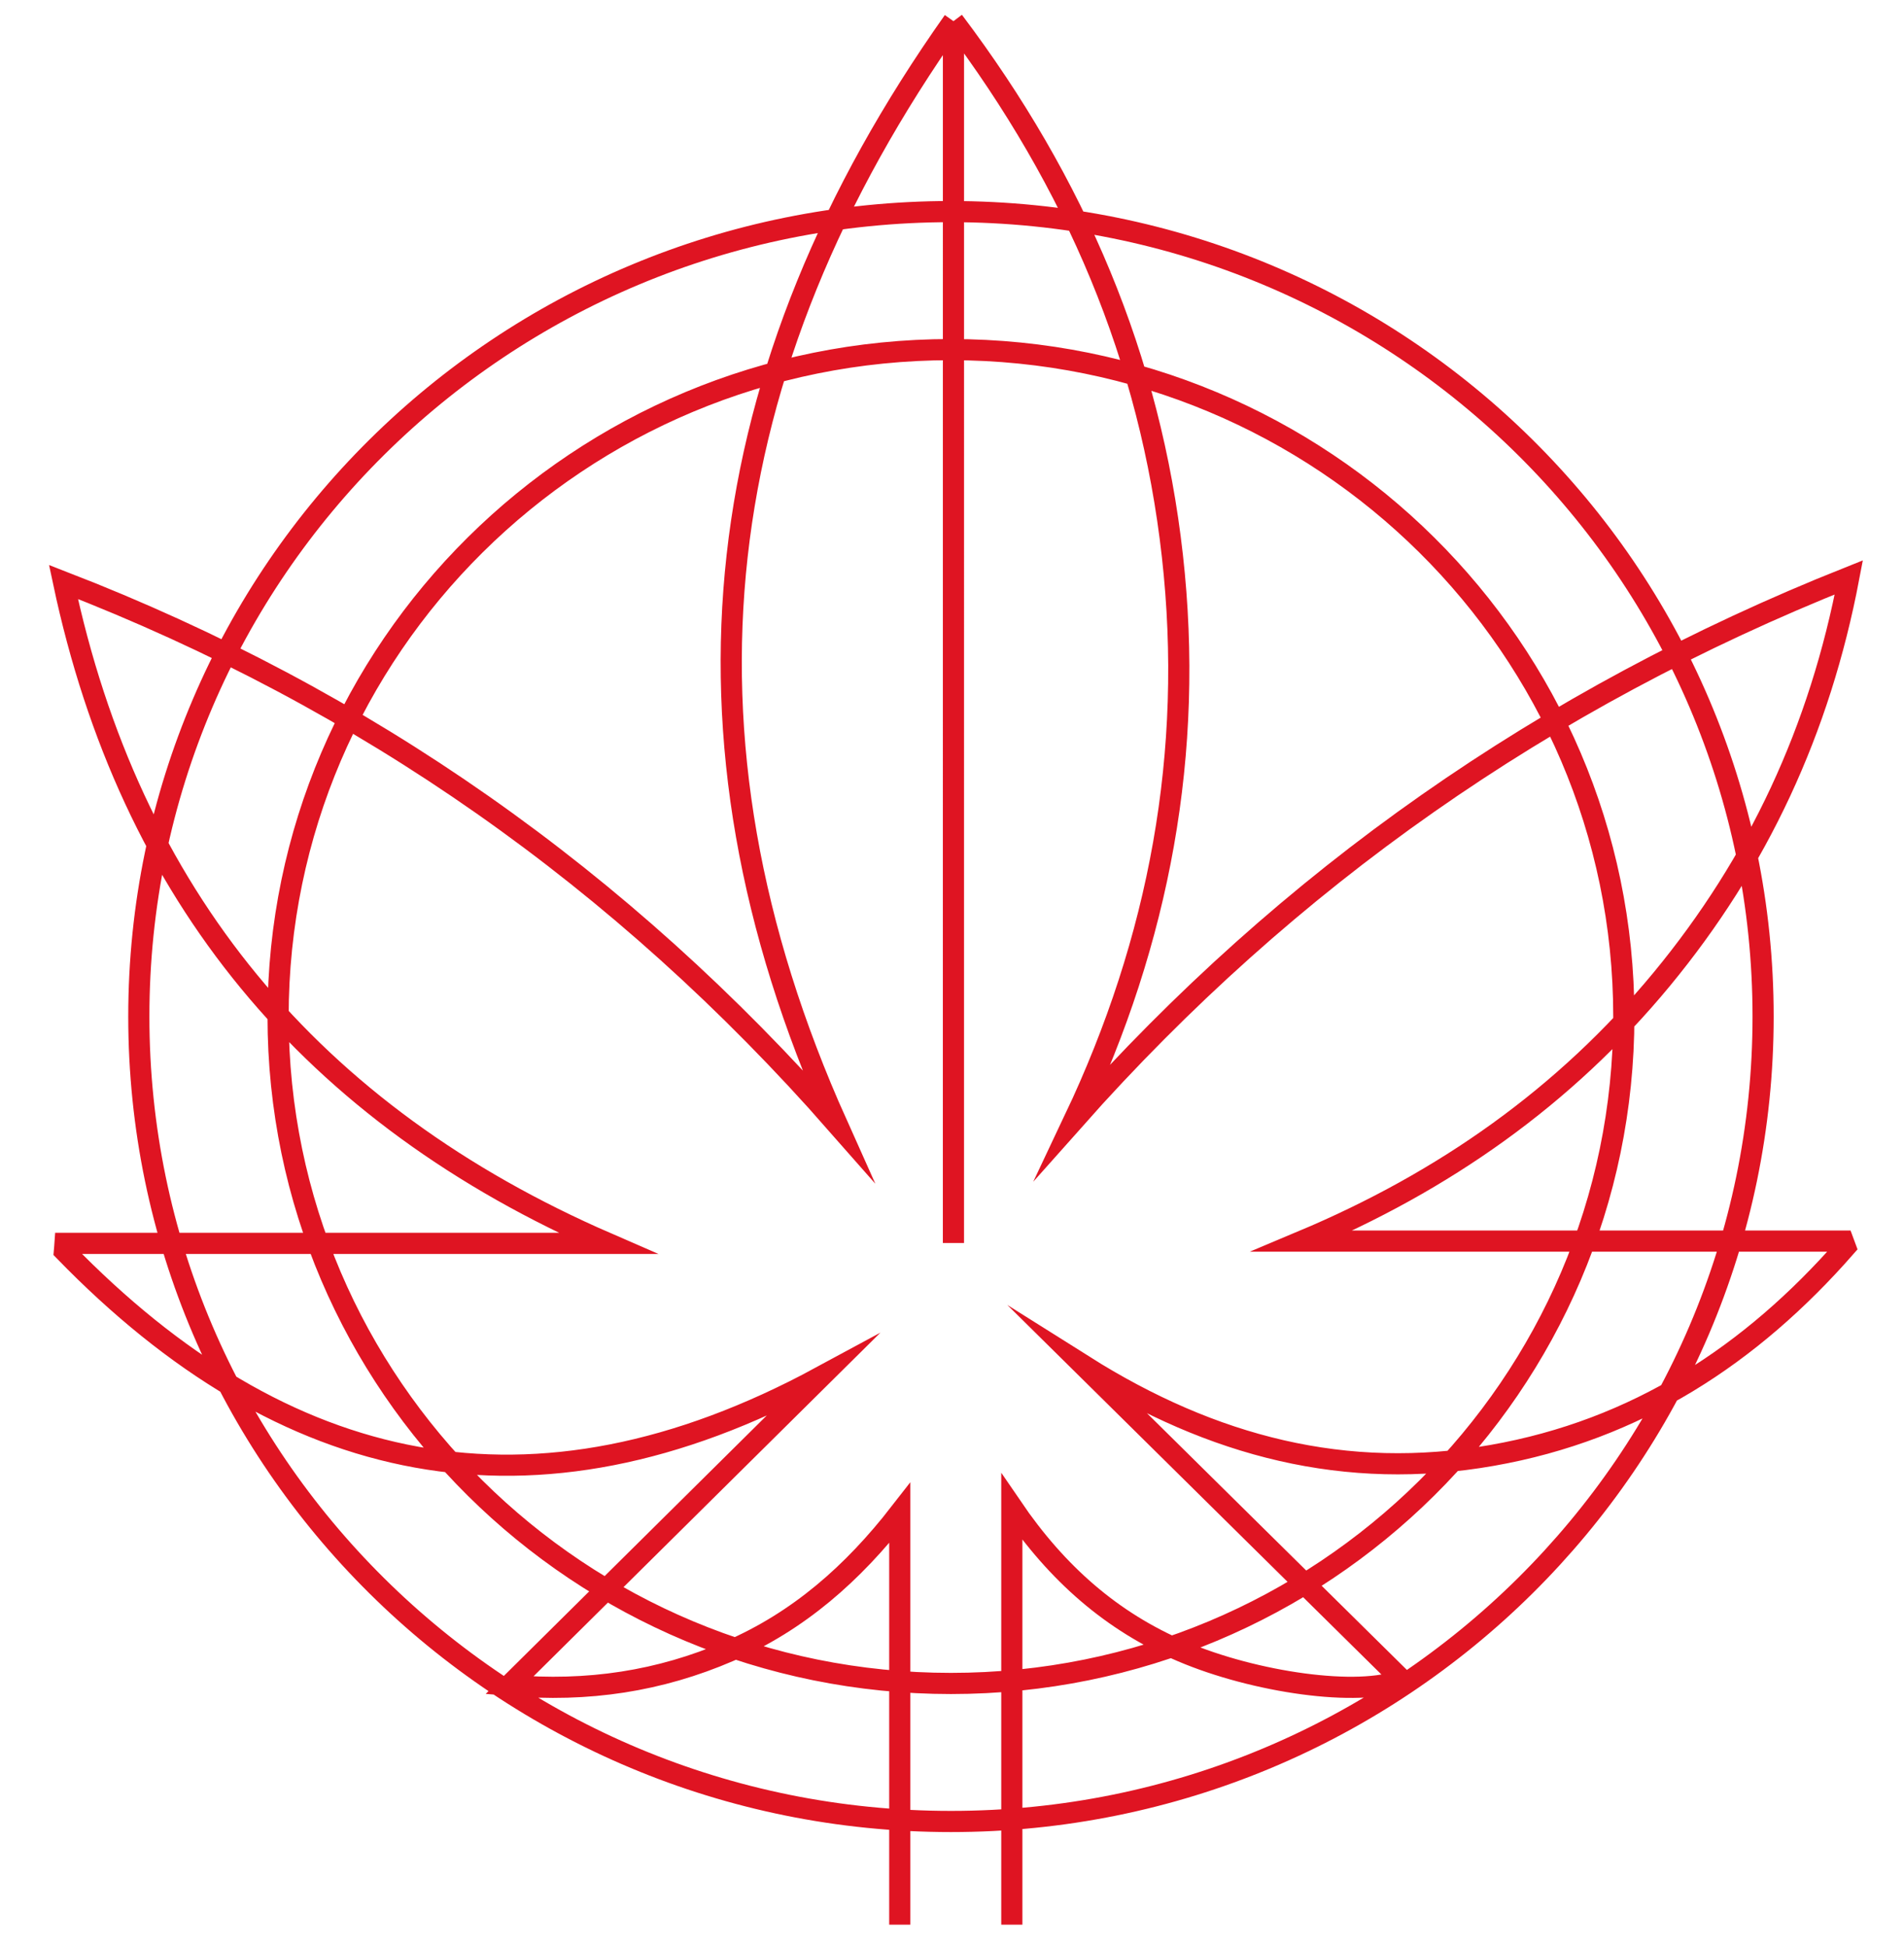 <svg xmlns="http://www.w3.org/2000/svg" fill="none" viewBox="0 0 90 92" height="92" width="90">
<path stroke-miterlimit="10" stroke="#DF1422" d="M42.531 90.961V71.508C40.322 74.35 37.75 76.623 34.459 78.04C31.193 79.448 27.791 79.977 24.077 79.65C29.069 74.703 33.934 69.89 38.791 65.077C25.177 72.439 13.416 69.806 3.042 59.124C3.051 59.006 3.068 58.889 3.076 58.763H28.722C14.702 52.676 6.131 42.295 3 27.504C17.274 33.03 29.374 41.524 39.561 53.12C31.252 34.606 33.452 17.434 45.069 1M45.069 1C50.84 8.647 54.377 16.965 55.417 26.264C56.458 35.554 54.8 44.433 50.789 52.902C60.892 41.524 72.991 33.022 87.392 27.286C86.022 34.497 83.103 40.761 78.55 46.278C73.964 51.829 68.245 55.845 61.56 58.654H87.122C87.155 58.746 87.198 58.847 87.232 58.939C82.772 64.029 77.357 67.584 70.529 68.783C63.633 69.999 57.313 68.372 51.229 64.54C56.357 69.605 61.273 74.468 66.265 79.39C64.251 80.22 59.309 79.516 55.866 78.048C52.557 76.639 49.977 74.376 47.828 71.223V90.961M45.069 1L45.068 58.746M83.34 48.042C83.34 69.052 66.153 86.084 44.951 86.084C23.75 86.084 6.562 69.052 6.562 48.042C6.562 27.032 23.75 10 44.951 10C66.153 10 83.34 27.032 83.34 48.042ZM76.756 48.042C76.756 65.449 62.516 79.561 44.95 79.561C27.384 79.561 13.145 65.449 13.145 48.042C13.145 30.635 27.384 16.523 44.95 16.523C62.516 16.523 76.756 30.635 76.756 48.042Z"></path>
</svg>
